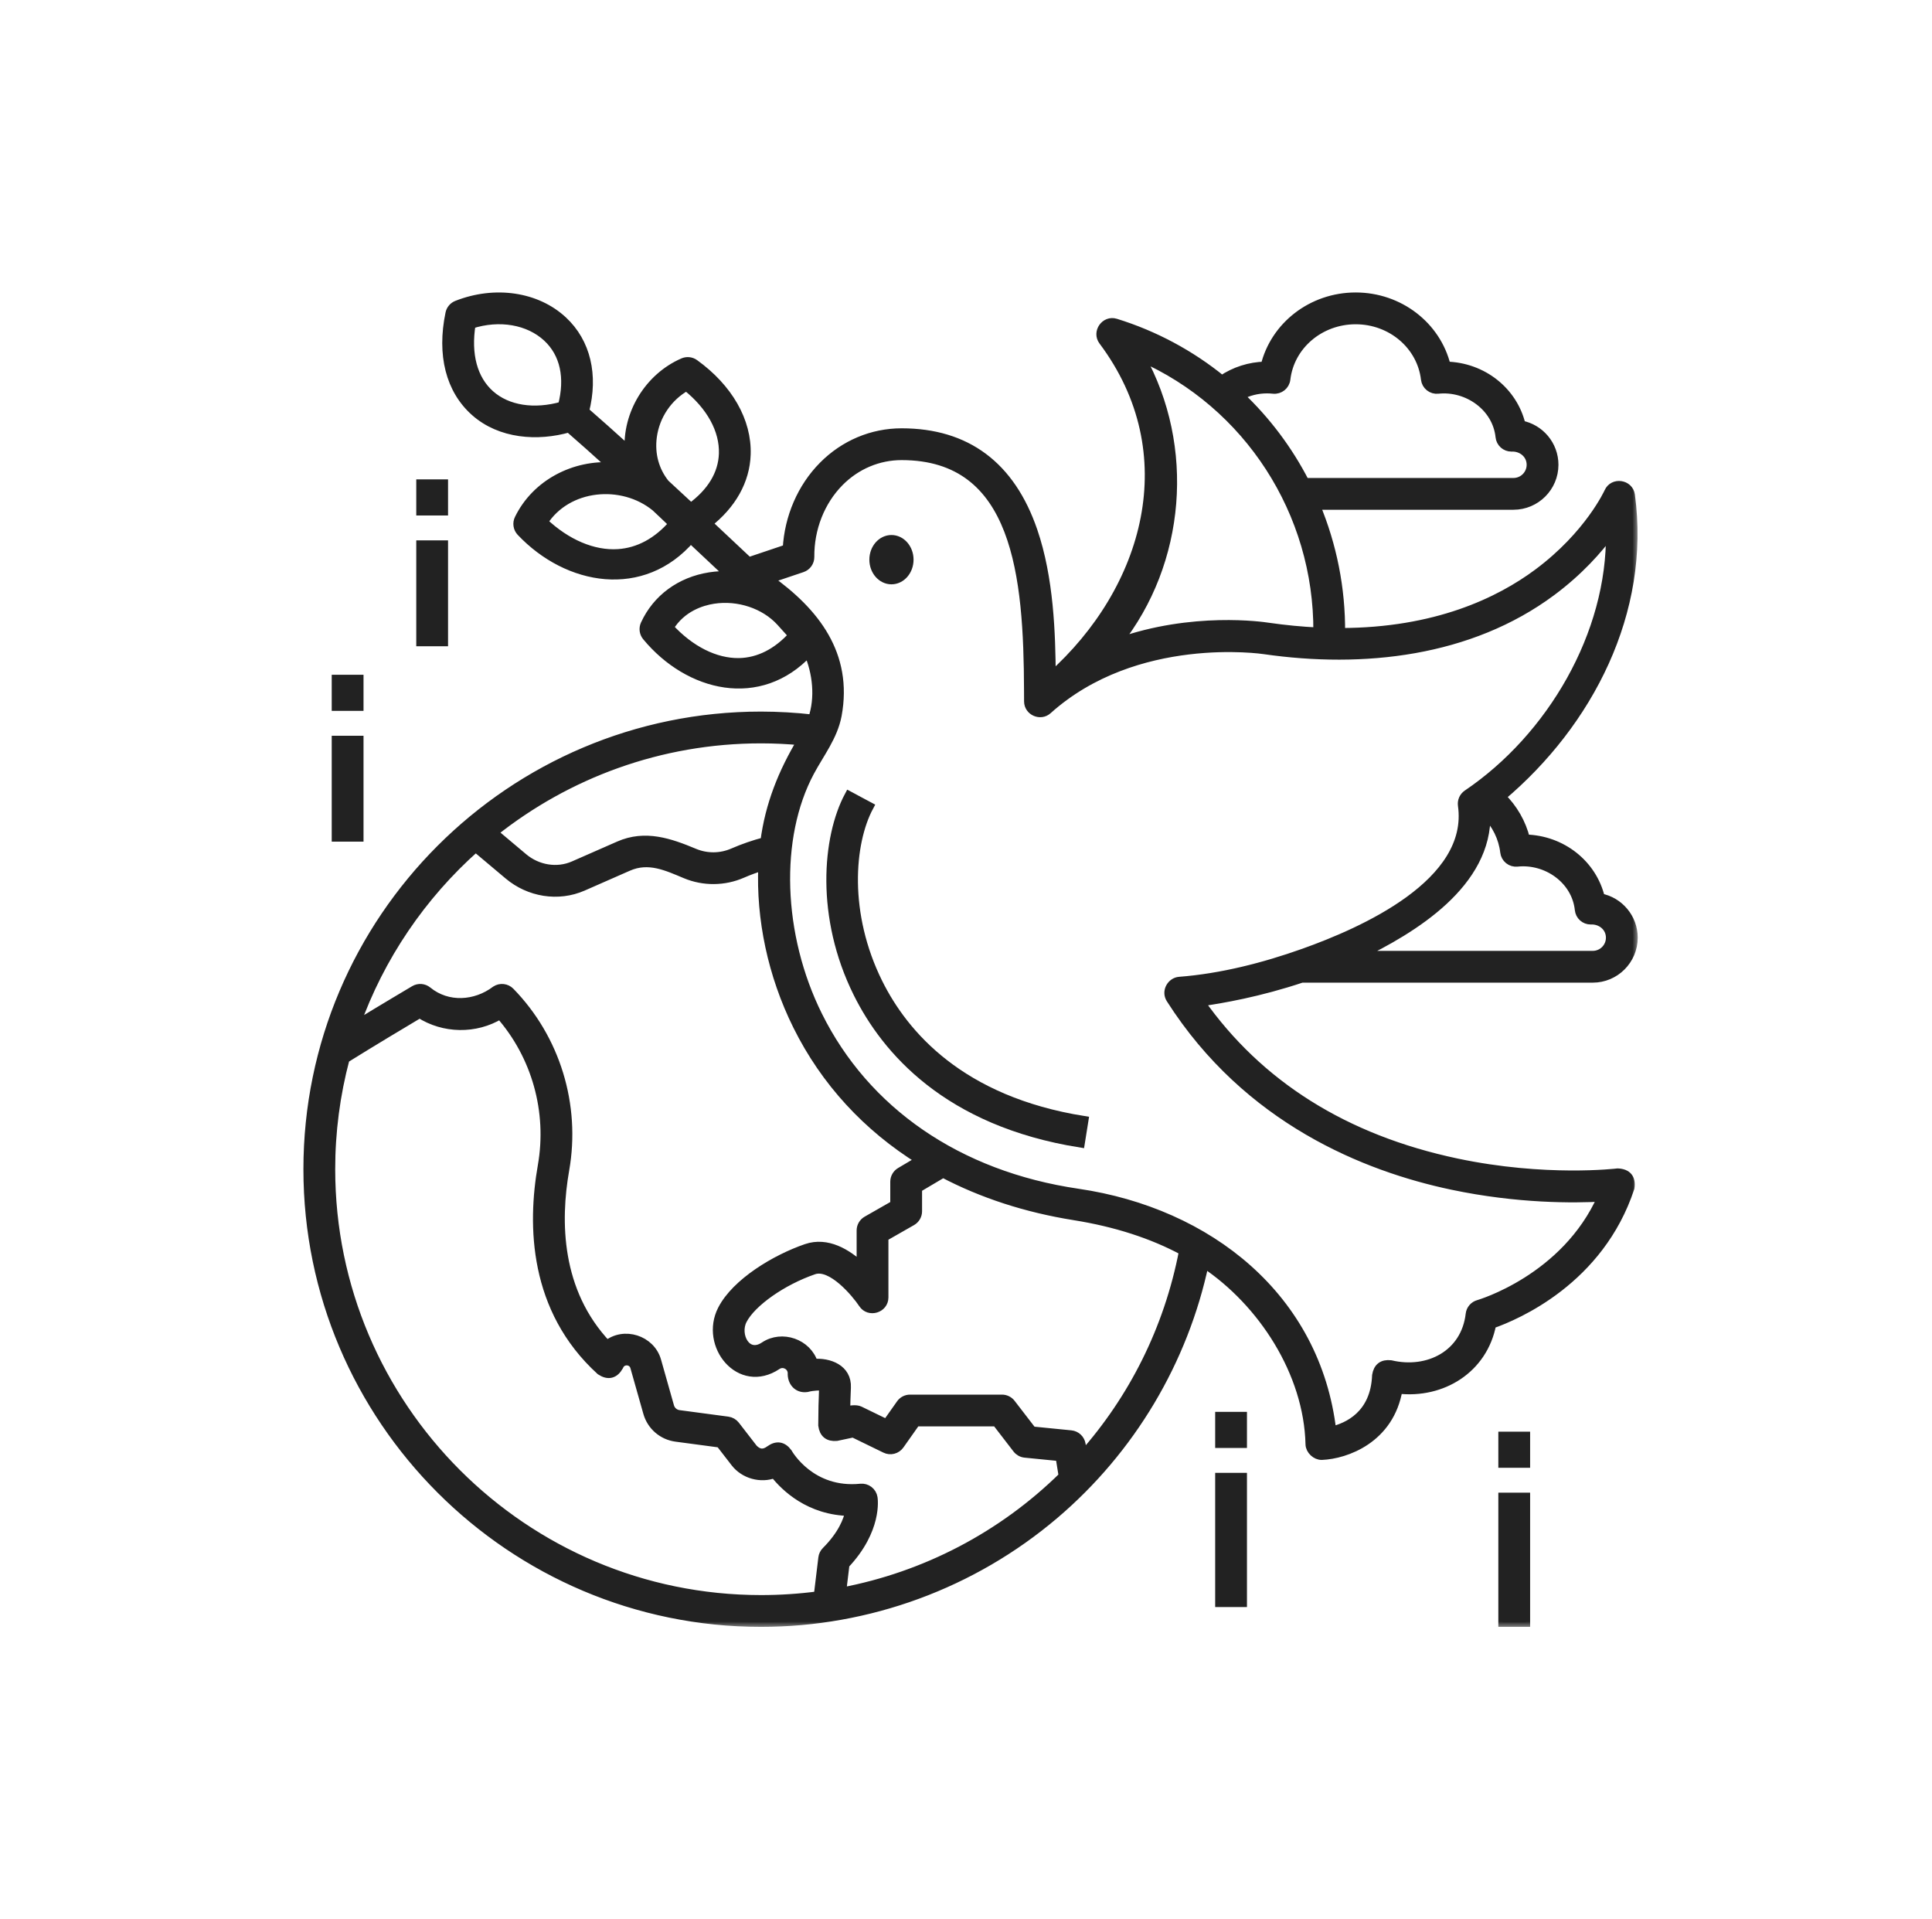 <svg width="151" height="150" viewBox="0 0 151 150" fill="none" xmlns="http://www.w3.org/2000/svg">
<mask id="path-1-outside-1_20_14566" maskUnits="userSpaceOnUse" x="23.071" y="22.214" width="105" height="105" fill="black">
<rect fill="white" x="23.071" y="22.214" width="105" height="105"/>
<path d="M84.431 89.323C74.045 87.666 69.242 82.035 67.042 77.603C64.092 71.659 64.621 65.449 66.361 62.195L67.922 63.03C66.389 65.896 65.956 71.433 68.628 76.816C70.643 80.875 75.069 86.037 84.71 87.575L84.431 89.323Z"/>
<path d="M69.674 45.309C70.43 45.309 71.044 44.606 71.044 43.739C71.044 42.872 70.43 42.169 69.674 42.169C68.917 42.169 68.304 42.872 68.304 43.739C68.304 44.606 68.917 45.309 69.674 45.309Z"/>
<path d="M126.438 91.671C126.382 91.678 120.771 92.354 113.841 90.889C105.109 89.043 98.37 84.809 93.788 78.296C95.478 78.066 98.427 77.546 101.742 76.439H124.485C126.226 76.439 127.643 75.023 127.643 73.281C127.643 71.743 126.536 70.457 125.077 70.179C124.457 67.552 122.071 65.639 119.223 65.576C118.918 64.328 118.258 63.182 117.325 62.267C124.178 56.489 128.659 47.794 127.425 38.698C127.308 37.833 126.094 37.66 125.739 38.457C125.725 38.49 124.214 41.817 120.209 44.797C117.189 47.045 112.226 49.428 104.773 49.438C104.799 46.02 104.13 42.633 102.809 39.481H118.289C120.03 39.481 121.447 38.064 121.447 36.323C121.447 34.784 120.34 33.499 118.881 33.221C118.261 30.594 115.876 28.681 113.028 28.617C112.271 25.486 109.367 23.214 105.955 23.214C102.543 23.214 99.639 25.486 98.882 28.618C97.671 28.645 96.495 29.022 95.494 29.703C93.036 27.702 90.217 26.192 87.189 25.256C86.387 25.005 85.717 25.961 86.22 26.632C92.802 35.409 89.753 46.095 82.158 52.878C82.135 49.486 81.998 45.199 80.732 41.502C78.989 36.411 75.536 33.83 70.467 33.83C68.168 33.83 65.993 34.746 64.344 36.41C62.67 38.098 61.665 40.432 61.532 42.893L58.512 43.91C57.49 42.945 56.407 41.928 55.307 40.901C57.187 39.437 58.246 37.558 58.314 35.518C58.401 32.927 56.926 30.344 54.27 28.431C54.146 28.342 54 28.286 53.848 28.27C53.695 28.253 53.541 28.277 53.401 28.338C50.728 29.498 48.988 32.346 49.181 35.254C47.849 34.046 46.647 32.973 45.684 32.138C46.408 29.316 45.806 26.765 43.993 25.073C41.94 23.157 38.69 22.676 35.714 23.848C35.578 23.902 35.457 23.989 35.362 24.101C35.267 24.214 35.202 24.348 35.172 24.492C34.499 27.731 35.196 30.459 37.132 32.174C39.12 33.935 42.01 34.139 44.474 33.432C45.416 34.248 46.599 35.303 47.912 36.493C44.9 36.277 41.908 37.806 40.569 40.557C40.49 40.719 40.462 40.901 40.49 41.079C40.517 41.257 40.598 41.422 40.721 41.553C44.388 45.433 50.246 46.438 53.979 42.083C55.042 43.075 56.093 44.06 57.088 45C56.55 44.972 56.011 45 55.479 45.082C53.186 45.44 51.343 46.794 50.424 48.797C50.354 48.949 50.328 49.117 50.35 49.282C50.372 49.447 50.44 49.603 50.546 49.731C53.841 53.714 59.38 55.055 63.178 50.973C63.873 52.556 64.091 54.54 63.512 56.201C62.174 56.048 60.828 55.97 59.48 55.968C39.956 55.968 24.071 71.852 24.071 91.377C24.071 110.902 39.956 126.786 59.48 126.786C67.872 126.786 76.01 123.797 82.396 118.371C88.379 113.287 92.508 106.351 94.121 98.729C98.685 101.765 102.258 107.27 102.392 112.868C102.399 113.321 102.859 113.754 103.313 113.738C105.175 113.662 108.613 112.459 109.265 108.558C112.719 108.963 115.92 106.967 116.582 103.479C118.538 102.795 125.012 100.034 127.389 92.827C127.496 92.093 127.179 91.708 126.438 91.671ZM38.305 30.849C36.954 29.653 36.433 27.707 36.816 25.333C39.026 24.62 41.328 25.008 42.785 26.368C44.133 27.626 44.543 29.521 43.959 31.739C41.746 32.368 39.657 32.046 38.305 30.849ZM48.31 43.271C46.362 43.397 44.259 42.498 42.462 40.793C44.333 37.859 48.638 37.481 51.248 39.621C51.352 39.719 52.303 40.612 52.632 40.935C51.404 42.364 49.922 43.168 48.31 43.271ZM53.993 39.678C53.316 39.049 52.64 38.424 51.976 37.811C51.16 36.796 50.8 35.509 50.979 34.143C51.198 32.466 52.207 30.99 53.654 30.185C55.559 31.7 56.606 33.6 56.544 35.459C56.491 37.058 55.612 38.506 53.993 39.678ZM117.611 66.594C117.638 66.826 117.755 67.038 117.937 67.183C118.119 67.329 118.351 67.397 118.583 67.372C120.885 67.128 123.194 68.732 123.441 71.101C123.464 71.319 123.567 71.52 123.729 71.667C123.892 71.813 124.103 71.894 124.322 71.894C125.134 71.85 125.872 72.43 125.872 73.282C125.872 73.65 125.726 74.002 125.466 74.263C125.205 74.523 124.853 74.669 124.485 74.669H106.135C110.455 72.594 116.287 69.032 116.131 63.575C116.951 64.398 117.478 65.46 117.611 66.594ZM99.028 30.387C99.188 30.387 99.35 30.395 99.523 30.414C100.004 30.463 100.439 30.118 100.495 29.636C100.805 26.984 103.152 24.985 105.955 24.985C108.757 24.985 111.104 26.984 111.415 29.636C111.441 29.868 111.559 30.079 111.741 30.225C111.923 30.371 112.155 30.439 112.387 30.414C114.688 30.17 116.998 31.774 117.245 34.143C117.267 34.36 117.37 34.562 117.533 34.709C117.695 34.855 117.906 34.936 118.125 34.936C118.937 34.892 119.676 35.472 119.676 36.324C119.676 36.692 119.529 37.044 119.269 37.304C119.009 37.565 118.656 37.711 118.288 37.711H101.984C100.683 35.177 98.959 32.882 96.888 30.925C97.546 30.571 98.281 30.386 99.028 30.387ZM89.126 27.864C97.549 31.561 103.062 40.014 103.006 49.397C101.761 49.338 100.454 49.215 99.08 49.017C98.761 48.967 93.209 48.136 87.309 50.252C92.328 43.929 93.056 34.917 89.126 27.864ZM57.763 51.787C55.901 51.817 53.928 50.828 52.293 49.043C53.258 47.45 54.843 46.973 55.752 46.831C57.702 46.526 59.771 47.215 61.02 48.583C61.344 48.939 61.665 49.296 61.986 49.654C60.753 51.024 59.305 51.759 57.763 51.787ZM59.48 57.738C60.539 57.738 61.606 57.791 62.667 57.891C61.181 60.364 60.156 62.906 59.785 65.783C58.933 66.006 58.1 66.294 57.292 66.645C56.816 66.852 56.303 66.961 55.784 66.966C55.264 66.97 54.749 66.87 54.27 66.67C52.344 65.866 50.431 65.196 48.379 66.097L44.843 67.65C43.525 68.229 41.986 67.952 40.893 67.032L38.551 65.062C44.299 60.481 51.575 57.738 59.48 57.738ZM64.315 121.752L63.957 124.721C62.473 124.917 60.977 125.015 59.48 125.015C40.932 125.015 25.842 109.925 25.842 91.377C25.84 88.459 26.22 85.554 26.969 82.734C28.969 81.485 31.69 79.858 32.798 79.199C34.676 80.415 37.16 80.465 39.091 79.288C41.908 82.492 43.138 86.859 42.389 91.114C41.569 95.772 41.693 102.328 46.941 107.114C47.536 107.504 48.011 107.39 48.366 106.773C48.589 106.183 49.443 106.22 49.615 106.827L50.628 110.404C50.769 110.903 51.052 111.349 51.444 111.688C51.835 112.027 52.318 112.244 52.831 112.313L56.286 112.774L57.471 114.305C58.172 115.21 59.466 115.568 60.53 115.155C61.378 116.231 63.279 118.064 66.421 118.118C66.276 118.832 65.838 119.96 64.567 121.232C64.427 121.372 64.338 121.555 64.315 121.752ZM65.776 124.428L66.037 122.26C68.601 119.547 68.248 117.154 68.231 117.051C68.195 116.828 68.075 116.628 67.896 116.491C67.717 116.353 67.492 116.289 67.268 116.312C63.383 116.704 61.632 113.667 61.561 113.541C61.171 113.016 60.71 112.943 60.178 113.323C59.712 113.675 59.277 113.641 58.871 113.221L57.464 111.403C57.321 111.219 57.112 111.098 56.881 111.067L53.065 110.558C52.894 110.535 52.733 110.463 52.603 110.35C52.472 110.237 52.378 110.088 52.331 109.922L51.319 106.345C50.855 104.708 48.76 104.03 47.437 105.122C43.474 100.944 43.429 95.419 44.133 91.421C45.022 86.367 43.428 81.171 39.868 77.522C39.724 77.375 39.535 77.283 39.331 77.26C39.127 77.238 38.921 77.287 38.749 77.399C37.177 78.589 34.982 78.743 33.407 77.455C33.267 77.34 33.094 77.271 32.913 77.257C32.732 77.244 32.552 77.286 32.395 77.379C32.364 77.397 30.019 78.787 27.766 80.162C29.688 74.745 32.961 69.962 37.177 66.22L39.754 68.387C41.36 69.738 43.616 70.123 45.555 69.272L49.092 67.718C50.701 67.011 52.122 67.692 53.588 68.304C54.288 68.595 55.04 68.742 55.799 68.735C56.557 68.729 57.306 68.57 58.002 68.267C58.531 68.037 59.072 67.838 59.624 67.671C59.447 71.776 60.354 76.178 62.331 80.161C64.497 84.525 67.78 88.077 71.942 90.662L70.373 91.59C70.241 91.668 70.131 91.78 70.055 91.913C69.978 92.047 69.938 92.198 69.938 92.352V94.149L67.756 95.395C67.62 95.472 67.508 95.584 67.429 95.719C67.351 95.854 67.309 96.008 67.309 96.164V98.997C66.201 97.962 64.651 97.01 63.022 97.57C60.614 98.397 57.531 100.247 56.451 102.353C55.031 105.119 57.83 108.626 60.731 106.688C61.224 106.358 61.897 106.7 61.923 107.293C61.889 107.966 62.327 108.533 63.051 108.438C63.535 108.31 64.152 108.276 64.379 108.359C64.335 109.369 64.312 110.379 64.309 111.39C64.39 112.018 64.746 112.307 65.377 112.256L66.685 111.979L69.203 113.205C69.392 113.297 69.608 113.319 69.811 113.266C70.014 113.214 70.193 113.091 70.314 112.92L71.585 111.119H77.878L79.497 113.221C79.57 113.317 79.663 113.396 79.768 113.455C79.874 113.514 79.99 113.55 80.111 113.562L82.853 113.834L83.101 115.368C78.353 120.041 72.322 123.195 65.776 124.428ZM84.633 113.757L84.492 112.88C84.46 112.687 84.366 112.51 84.224 112.376C84.082 112.242 83.899 112.159 83.705 112.14L80.666 111.838L79.015 109.694C78.932 109.586 78.826 109.5 78.704 109.44C78.583 109.38 78.449 109.349 78.314 109.349H71.126C70.838 109.349 70.568 109.488 70.403 109.723L69.301 111.283L67.186 110.254C66.9 110.115 66.397 110.194 66.09 110.295C66.1 109.764 66.117 109.1 66.148 108.44C66.216 106.978 64.791 106.456 63.577 106.556C63.086 104.983 61.115 104.302 59.747 105.215C58.336 106.158 57.419 104.343 58.026 103.161C58.737 101.775 61.132 100.091 63.597 99.244C64.995 98.764 66.9 101.048 67.456 101.885C67.929 102.602 69.08 102.257 69.08 101.398V96.678L71.263 95.431C71.398 95.354 71.511 95.242 71.589 95.107C71.668 94.972 71.709 94.819 71.709 94.663V92.857L73.708 91.675C76.748 93.275 80.193 94.403 83.967 95.005C87.218 95.524 90.067 96.446 92.507 97.762C91.331 103.889 88.548 109.357 84.633 113.757ZM115.552 101.951C115.383 101.998 115.231 102.095 115.116 102.229C115.002 102.363 114.93 102.528 114.91 102.703C114.548 105.853 111.638 107.36 108.686 106.66C108.063 106.593 107.7 106.868 107.597 107.486C107.474 110.598 105.332 111.551 104.084 111.843C102.871 101.415 94.447 94.751 84.246 93.257C74.817 91.875 67.616 86.825 63.917 79.374C60.802 73.099 60.551 65.441 63.291 60.317C64.066 58.867 65.111 57.557 65.425 55.901C66.303 51.154 63.695 47.837 60.067 45.255L62.685 44.373C62.862 44.314 63.016 44.2 63.124 44.048C63.232 43.896 63.29 43.713 63.288 43.526C63.268 41.3 64.112 39.16 65.601 37.657C66.916 36.331 68.644 35.601 70.468 35.601C79.571 35.601 80.364 45.076 80.392 53.958C80.393 54.257 80.394 54.544 80.396 54.82C80.401 55.569 81.316 55.974 81.873 55.473C88.768 49.28 98.704 50.751 98.815 50.768C106.52 51.88 114.867 50.98 121.266 46.218C123.413 44.62 124.904 42.931 125.873 41.608C125.99 49.573 121.243 57.648 114.686 62.078C114.549 62.171 114.44 62.301 114.372 62.452C114.304 62.604 114.281 62.772 114.304 62.936C115.168 69.042 106.508 72.845 101.887 74.49C98.794 75.591 95.463 76.443 92.176 76.696C91.566 76.742 91.125 77.472 91.496 78.055C97.533 87.53 106.781 91.207 113.475 92.622C118.643 93.714 123.045 93.671 125.216 93.548C122.372 99.965 115.623 101.931 115.552 101.951Z"/>
<path d="M32.891 42.588H34.661V50.149H32.891V42.588ZM32.891 37.821H34.661V39.929H32.891V37.821ZM26.284 57.858H28.055V65.419H26.284V57.858ZM26.284 53.091H28.055V55.199H26.284V53.091ZM117.463 117.012H119.233V126.786H117.463V117.012ZM117.463 112.245H119.233V114.353H117.463V112.245ZM95.332 115.463H97.102V125.237H95.332V115.463ZM95.332 110.696H97.102V112.804H95.332V110.696Z"/>
</mask>
<path d="M84.431 89.323C74.045 87.666 69.242 82.035 67.042 77.603C64.092 71.659 64.621 65.449 66.361 62.195L67.922 63.03C66.389 65.896 65.956 71.433 68.628 76.816C70.643 80.875 75.069 86.037 84.71 87.575L84.431 89.323Z" fill="#222222"/>
<path d="M69.674 45.309C70.43 45.309 71.044 44.606 71.044 43.739C71.044 42.872 70.43 42.169 69.674 42.169C68.917 42.169 68.304 42.872 68.304 43.739C68.304 44.606 68.917 45.309 69.674 45.309Z" fill="#222222"/>
<path d="M126.438 91.671C126.382 91.678 120.771 92.354 113.841 90.889C105.109 89.043 98.37 84.809 93.788 78.296C95.478 78.066 98.427 77.546 101.742 76.439H124.485C126.226 76.439 127.643 75.023 127.643 73.281C127.643 71.743 126.536 70.457 125.077 70.179C124.457 67.552 122.071 65.639 119.223 65.576C118.918 64.328 118.258 63.182 117.325 62.267C124.178 56.489 128.659 47.794 127.425 38.698C127.308 37.833 126.094 37.66 125.739 38.457C125.725 38.49 124.214 41.817 120.209 44.797C117.189 47.045 112.226 49.428 104.773 49.438C104.799 46.02 104.13 42.633 102.809 39.481H118.289C120.03 39.481 121.447 38.064 121.447 36.323C121.447 34.784 120.34 33.499 118.881 33.221C118.261 30.594 115.876 28.681 113.028 28.617C112.271 25.486 109.367 23.214 105.955 23.214C102.543 23.214 99.639 25.486 98.882 28.618C97.671 28.645 96.495 29.022 95.494 29.703C93.036 27.702 90.217 26.192 87.189 25.256C86.387 25.005 85.717 25.961 86.22 26.632C92.802 35.409 89.753 46.095 82.158 52.878C82.135 49.486 81.998 45.199 80.732 41.502C78.989 36.411 75.536 33.83 70.467 33.83C68.168 33.83 65.993 34.746 64.344 36.41C62.67 38.098 61.665 40.432 61.532 42.893L58.512 43.91C57.49 42.945 56.407 41.928 55.307 40.901C57.187 39.437 58.246 37.558 58.314 35.518C58.401 32.927 56.926 30.344 54.27 28.431C54.146 28.342 54 28.286 53.848 28.27C53.695 28.253 53.541 28.277 53.401 28.338C50.728 29.498 48.988 32.346 49.181 35.254C47.849 34.046 46.647 32.973 45.684 32.138C46.408 29.316 45.806 26.765 43.993 25.073C41.94 23.157 38.69 22.676 35.714 23.848C35.578 23.902 35.457 23.989 35.362 24.101C35.267 24.214 35.202 24.348 35.172 24.492C34.499 27.731 35.196 30.459 37.132 32.174C39.12 33.935 42.01 34.139 44.474 33.432C45.416 34.248 46.599 35.303 47.912 36.493C44.9 36.277 41.908 37.806 40.569 40.557C40.49 40.719 40.462 40.901 40.49 41.079C40.517 41.257 40.598 41.422 40.721 41.553C44.388 45.433 50.246 46.438 53.979 42.083C55.042 43.075 56.093 44.06 57.088 45C56.55 44.972 56.011 45 55.479 45.082C53.186 45.44 51.343 46.794 50.424 48.797C50.354 48.949 50.328 49.117 50.35 49.282C50.372 49.447 50.44 49.603 50.546 49.731C53.841 53.714 59.38 55.055 63.178 50.973C63.873 52.556 64.091 54.54 63.512 56.201C62.174 56.048 60.828 55.97 59.48 55.968C39.956 55.968 24.071 71.852 24.071 91.377C24.071 110.902 39.956 126.786 59.48 126.786C67.872 126.786 76.01 123.797 82.396 118.371C88.379 113.287 92.508 106.351 94.121 98.729C98.685 101.765 102.258 107.27 102.392 112.868C102.399 113.321 102.859 113.754 103.313 113.738C105.175 113.662 108.613 112.459 109.265 108.558C112.719 108.963 115.92 106.967 116.582 103.479C118.538 102.795 125.012 100.034 127.389 92.827C127.496 92.093 127.179 91.708 126.438 91.671ZM38.305 30.849C36.954 29.653 36.433 27.707 36.816 25.333C39.026 24.62 41.328 25.008 42.785 26.368C44.133 27.626 44.543 29.521 43.959 31.739C41.746 32.368 39.657 32.046 38.305 30.849ZM48.31 43.271C46.362 43.397 44.259 42.498 42.462 40.793C44.333 37.859 48.638 37.481 51.248 39.621C51.352 39.719 52.303 40.612 52.632 40.935C51.404 42.364 49.922 43.168 48.31 43.271ZM53.993 39.678C53.316 39.049 52.64 38.424 51.976 37.811C51.16 36.796 50.8 35.509 50.979 34.143C51.198 32.466 52.207 30.99 53.654 30.185C55.559 31.7 56.606 33.6 56.544 35.459C56.491 37.058 55.612 38.506 53.993 39.678ZM117.611 66.594C117.638 66.826 117.755 67.038 117.937 67.183C118.119 67.329 118.351 67.397 118.583 67.372C120.885 67.128 123.194 68.732 123.441 71.101C123.464 71.319 123.567 71.52 123.729 71.667C123.892 71.813 124.103 71.894 124.322 71.894C125.134 71.85 125.872 72.43 125.872 73.282C125.872 73.65 125.726 74.002 125.466 74.263C125.205 74.523 124.853 74.669 124.485 74.669H106.135C110.455 72.594 116.287 69.032 116.131 63.575C116.951 64.398 117.478 65.46 117.611 66.594ZM99.028 30.387C99.188 30.387 99.35 30.395 99.523 30.414C100.004 30.463 100.439 30.118 100.495 29.636C100.805 26.984 103.152 24.985 105.955 24.985C108.757 24.985 111.104 26.984 111.415 29.636C111.441 29.868 111.559 30.079 111.741 30.225C111.923 30.371 112.155 30.439 112.387 30.414C114.688 30.17 116.998 31.774 117.245 34.143C117.267 34.36 117.37 34.562 117.533 34.709C117.695 34.855 117.906 34.936 118.125 34.936C118.937 34.892 119.676 35.472 119.676 36.324C119.676 36.692 119.529 37.044 119.269 37.304C119.009 37.565 118.656 37.711 118.288 37.711H101.984C100.683 35.177 98.959 32.882 96.888 30.925C97.546 30.571 98.281 30.386 99.028 30.387ZM89.126 27.864C97.549 31.561 103.062 40.014 103.006 49.397C101.761 49.338 100.454 49.215 99.08 49.017C98.761 48.967 93.209 48.136 87.309 50.252C92.328 43.929 93.056 34.917 89.126 27.864ZM57.763 51.787C55.901 51.817 53.928 50.828 52.293 49.043C53.258 47.45 54.843 46.973 55.752 46.831C57.702 46.526 59.771 47.215 61.02 48.583C61.344 48.939 61.665 49.296 61.986 49.654C60.753 51.024 59.305 51.759 57.763 51.787ZM59.48 57.738C60.539 57.738 61.606 57.791 62.667 57.891C61.181 60.364 60.156 62.906 59.785 65.783C58.933 66.006 58.1 66.294 57.292 66.645C56.816 66.852 56.303 66.961 55.784 66.966C55.264 66.97 54.749 66.87 54.27 66.67C52.344 65.866 50.431 65.196 48.379 66.097L44.843 67.65C43.525 68.229 41.986 67.952 40.893 67.032L38.551 65.062C44.299 60.481 51.575 57.738 59.48 57.738ZM64.315 121.752L63.957 124.721C62.473 124.917 60.977 125.015 59.48 125.015C40.932 125.015 25.842 109.925 25.842 91.377C25.84 88.459 26.22 85.554 26.969 82.734C28.969 81.485 31.69 79.858 32.798 79.199C34.676 80.415 37.16 80.465 39.091 79.288C41.908 82.492 43.138 86.859 42.389 91.114C41.569 95.772 41.693 102.328 46.941 107.114C47.536 107.504 48.011 107.39 48.366 106.773C48.589 106.183 49.443 106.22 49.615 106.827L50.628 110.404C50.769 110.903 51.052 111.349 51.444 111.688C51.835 112.027 52.318 112.244 52.831 112.313L56.286 112.774L57.471 114.305C58.172 115.21 59.466 115.568 60.53 115.155C61.378 116.231 63.279 118.064 66.421 118.118C66.276 118.832 65.838 119.96 64.567 121.232C64.427 121.372 64.338 121.555 64.315 121.752ZM65.776 124.428L66.037 122.26C68.601 119.547 68.248 117.154 68.231 117.051C68.195 116.828 68.075 116.628 67.896 116.491C67.717 116.353 67.492 116.289 67.268 116.312C63.383 116.704 61.632 113.667 61.561 113.541C61.171 113.016 60.71 112.943 60.178 113.323C59.712 113.675 59.277 113.641 58.871 113.221L57.464 111.403C57.321 111.219 57.112 111.098 56.881 111.067L53.065 110.558C52.894 110.535 52.733 110.463 52.603 110.35C52.472 110.237 52.378 110.088 52.331 109.922L51.319 106.345C50.855 104.708 48.76 104.03 47.437 105.122C43.474 100.944 43.429 95.419 44.133 91.421C45.022 86.367 43.428 81.171 39.868 77.522C39.724 77.375 39.535 77.283 39.331 77.26C39.127 77.238 38.921 77.287 38.749 77.399C37.177 78.589 34.982 78.743 33.407 77.455C33.267 77.34 33.094 77.271 32.913 77.257C32.732 77.244 32.552 77.286 32.395 77.379C32.364 77.397 30.019 78.787 27.766 80.162C29.688 74.745 32.961 69.962 37.177 66.22L39.754 68.387C41.36 69.738 43.616 70.123 45.555 69.272L49.092 67.718C50.701 67.011 52.122 67.692 53.588 68.304C54.288 68.595 55.04 68.742 55.799 68.735C56.557 68.729 57.306 68.57 58.002 68.267C58.531 68.037 59.072 67.838 59.624 67.671C59.447 71.776 60.354 76.178 62.331 80.161C64.497 84.525 67.78 88.077 71.942 90.662L70.373 91.59C70.241 91.668 70.131 91.78 70.055 91.913C69.978 92.047 69.938 92.198 69.938 92.352V94.149L67.756 95.395C67.62 95.472 67.508 95.584 67.429 95.719C67.351 95.854 67.309 96.008 67.309 96.164V98.997C66.201 97.962 64.651 97.01 63.022 97.57C60.614 98.397 57.531 100.247 56.451 102.353C55.031 105.119 57.83 108.626 60.731 106.688C61.224 106.358 61.897 106.7 61.923 107.293C61.889 107.966 62.327 108.533 63.051 108.438C63.535 108.31 64.152 108.276 64.379 108.359C64.335 109.369 64.312 110.379 64.309 111.39C64.39 112.018 64.746 112.307 65.377 112.256L66.685 111.979L69.203 113.205C69.392 113.297 69.608 113.319 69.811 113.266C70.014 113.214 70.193 113.091 70.314 112.92L71.585 111.119H77.878L79.497 113.221C79.57 113.317 79.663 113.396 79.768 113.455C79.874 113.514 79.99 113.55 80.111 113.562L82.853 113.834L83.101 115.368C78.353 120.041 72.322 123.195 65.776 124.428ZM84.633 113.757L84.492 112.88C84.46 112.687 84.366 112.51 84.224 112.376C84.082 112.242 83.899 112.159 83.705 112.14L80.666 111.838L79.015 109.694C78.932 109.586 78.826 109.5 78.704 109.44C78.583 109.38 78.449 109.349 78.314 109.349H71.126C70.838 109.349 70.568 109.488 70.403 109.723L69.301 111.283L67.186 110.254C66.9 110.115 66.397 110.194 66.09 110.295C66.1 109.764 66.117 109.1 66.148 108.44C66.216 106.978 64.791 106.456 63.577 106.556C63.086 104.983 61.115 104.302 59.747 105.215C58.336 106.158 57.419 104.343 58.026 103.161C58.737 101.775 61.132 100.091 63.597 99.244C64.995 98.764 66.9 101.048 67.456 101.885C67.929 102.602 69.08 102.257 69.08 101.398V96.678L71.263 95.431C71.398 95.354 71.511 95.242 71.589 95.107C71.668 94.972 71.709 94.819 71.709 94.663V92.857L73.708 91.675C76.748 93.275 80.193 94.403 83.967 95.005C87.218 95.524 90.067 96.446 92.507 97.762C91.331 103.889 88.548 109.357 84.633 113.757ZM115.552 101.951C115.383 101.998 115.231 102.095 115.116 102.229C115.002 102.363 114.93 102.528 114.91 102.703C114.548 105.853 111.638 107.36 108.686 106.66C108.063 106.593 107.7 106.868 107.597 107.486C107.474 110.598 105.332 111.551 104.084 111.843C102.871 101.415 94.447 94.751 84.246 93.257C74.817 91.875 67.616 86.825 63.917 79.374C60.802 73.099 60.551 65.441 63.291 60.317C64.066 58.867 65.111 57.557 65.425 55.901C66.303 51.154 63.695 47.837 60.067 45.255L62.685 44.373C62.862 44.314 63.016 44.2 63.124 44.048C63.232 43.896 63.29 43.713 63.288 43.526C63.268 41.3 64.112 39.16 65.601 37.657C66.916 36.331 68.644 35.601 70.468 35.601C79.571 35.601 80.364 45.076 80.392 53.958C80.393 54.257 80.394 54.544 80.396 54.82C80.401 55.569 81.316 55.974 81.873 55.473C88.768 49.28 98.704 50.751 98.815 50.768C106.52 51.88 114.867 50.98 121.266 46.218C123.413 44.62 124.904 42.931 125.873 41.608C125.99 49.573 121.243 57.648 114.686 62.078C114.549 62.171 114.44 62.301 114.372 62.452C114.304 62.604 114.281 62.772 114.304 62.936C115.168 69.042 106.508 72.845 101.887 74.49C98.794 75.591 95.463 76.443 92.176 76.696C91.566 76.742 91.125 77.472 91.496 78.055C97.533 87.53 106.781 91.207 113.475 92.622C118.643 93.714 123.045 93.671 125.216 93.548C122.372 99.965 115.623 101.931 115.552 101.951Z" fill="#222222"/>
<path d="M32.891 42.588H34.661V50.149H32.891V42.588ZM32.891 37.821H34.661V39.929H32.891V37.821ZM26.284 57.858H28.055V65.419H26.284V57.858ZM26.284 53.091H28.055V55.199H26.284V53.091ZM117.463 117.012H119.233V126.786H117.463V117.012ZM117.463 112.245H119.233V114.353H117.463V112.245ZM95.332 115.463H97.102V125.237H95.332V115.463ZM95.332 110.696H97.102V112.804H95.332V110.696Z" fill="#222222"/>
<path d="M84.431 89.323C74.045 87.666 69.242 82.035 67.042 77.603C64.092 71.659 64.621 65.449 66.361 62.195L67.922 63.03C66.389 65.896 65.956 71.433 68.628 76.816C70.643 80.875 75.069 86.037 84.71 87.575L84.431 89.323Z" stroke="#222222" stroke-width="0.714" mask="url(#path-1-outside-1_20_14566)"/>
<path d="M69.674 45.309C70.43 45.309 71.044 44.606 71.044 43.739C71.044 42.872 70.43 42.169 69.674 42.169C68.917 42.169 68.304 42.872 68.304 43.739C68.304 44.606 68.917 45.309 69.674 45.309Z" stroke="#222222" stroke-width="0.714" mask="url(#path-1-outside-1_20_14566)"/>
<path d="M126.438 91.671C126.382 91.678 120.771 92.354 113.841 90.889C105.109 89.043 98.37 84.809 93.788 78.296C95.478 78.066 98.427 77.546 101.742 76.439H124.485C126.226 76.439 127.643 75.023 127.643 73.281C127.643 71.743 126.536 70.457 125.077 70.179C124.457 67.552 122.071 65.639 119.223 65.576C118.918 64.328 118.258 63.182 117.325 62.267C124.178 56.489 128.659 47.794 127.425 38.698C127.308 37.833 126.094 37.66 125.739 38.457C125.725 38.49 124.214 41.817 120.209 44.797C117.189 47.045 112.226 49.428 104.773 49.438C104.799 46.02 104.13 42.633 102.809 39.481H118.289C120.03 39.481 121.447 38.064 121.447 36.323C121.447 34.784 120.34 33.499 118.881 33.221C118.261 30.594 115.876 28.681 113.028 28.617C112.271 25.486 109.367 23.214 105.955 23.214C102.543 23.214 99.639 25.486 98.882 28.618C97.671 28.645 96.495 29.022 95.494 29.703C93.036 27.702 90.217 26.192 87.189 25.256C86.387 25.005 85.717 25.961 86.22 26.632C92.802 35.409 89.753 46.095 82.158 52.878C82.135 49.486 81.998 45.199 80.732 41.502C78.989 36.411 75.536 33.83 70.467 33.83C68.168 33.83 65.993 34.746 64.344 36.41C62.67 38.098 61.665 40.432 61.532 42.893L58.512 43.91C57.49 42.945 56.407 41.928 55.307 40.901C57.187 39.437 58.246 37.558 58.314 35.518C58.401 32.927 56.926 30.344 54.27 28.431C54.146 28.342 54 28.286 53.848 28.27C53.695 28.253 53.541 28.277 53.401 28.338C50.728 29.498 48.988 32.346 49.181 35.254C47.849 34.046 46.647 32.973 45.684 32.138C46.408 29.316 45.806 26.765 43.993 25.073C41.94 23.157 38.69 22.676 35.714 23.848C35.578 23.902 35.457 23.989 35.362 24.101C35.267 24.214 35.202 24.348 35.172 24.492C34.499 27.731 35.196 30.459 37.132 32.174C39.12 33.935 42.01 34.139 44.474 33.432C45.416 34.248 46.599 35.303 47.912 36.493C44.9 36.277 41.908 37.806 40.569 40.557C40.49 40.719 40.462 40.901 40.49 41.079C40.517 41.257 40.598 41.422 40.721 41.553C44.388 45.433 50.246 46.438 53.979 42.083C55.042 43.075 56.093 44.06 57.088 45C56.55 44.972 56.011 45 55.479 45.082C53.186 45.44 51.343 46.794 50.424 48.797C50.354 48.949 50.328 49.117 50.35 49.282C50.372 49.447 50.44 49.603 50.546 49.731C53.841 53.714 59.38 55.055 63.178 50.973C63.873 52.556 64.091 54.54 63.512 56.201C62.174 56.048 60.828 55.97 59.48 55.968C39.956 55.968 24.071 71.852 24.071 91.377C24.071 110.902 39.956 126.786 59.48 126.786C67.872 126.786 76.01 123.797 82.396 118.371C88.379 113.287 92.508 106.351 94.121 98.729C98.685 101.765 102.258 107.27 102.392 112.868C102.399 113.321 102.859 113.754 103.313 113.738C105.175 113.662 108.613 112.459 109.265 108.558C112.719 108.963 115.92 106.967 116.582 103.479C118.538 102.795 125.012 100.034 127.389 92.827C127.496 92.093 127.179 91.708 126.438 91.671ZM38.305 30.849C36.954 29.653 36.433 27.707 36.816 25.333C39.026 24.62 41.328 25.008 42.785 26.368C44.133 27.626 44.543 29.521 43.959 31.739C41.746 32.368 39.657 32.046 38.305 30.849ZM48.31 43.271C46.362 43.397 44.259 42.498 42.462 40.793C44.333 37.859 48.638 37.481 51.248 39.621C51.352 39.719 52.303 40.612 52.632 40.935C51.404 42.364 49.922 43.168 48.31 43.271ZM53.993 39.678C53.316 39.049 52.64 38.424 51.976 37.811C51.16 36.796 50.8 35.509 50.979 34.143C51.198 32.466 52.207 30.99 53.654 30.185C55.559 31.7 56.606 33.6 56.544 35.459C56.491 37.058 55.612 38.506 53.993 39.678ZM117.611 66.594C117.638 66.826 117.755 67.038 117.937 67.183C118.119 67.329 118.351 67.397 118.583 67.372C120.885 67.128 123.194 68.732 123.441 71.101C123.464 71.319 123.567 71.52 123.729 71.667C123.892 71.813 124.103 71.894 124.322 71.894C125.134 71.85 125.872 72.43 125.872 73.282C125.872 73.65 125.726 74.002 125.466 74.263C125.205 74.523 124.853 74.669 124.485 74.669H106.135C110.455 72.594 116.287 69.032 116.131 63.575C116.951 64.398 117.478 65.46 117.611 66.594ZM99.028 30.387C99.188 30.387 99.35 30.395 99.523 30.414C100.004 30.463 100.439 30.118 100.495 29.636C100.805 26.984 103.152 24.985 105.955 24.985C108.757 24.985 111.104 26.984 111.415 29.636C111.441 29.868 111.559 30.079 111.741 30.225C111.923 30.371 112.155 30.439 112.387 30.414C114.688 30.17 116.998 31.774 117.245 34.143C117.267 34.36 117.37 34.562 117.533 34.709C117.695 34.855 117.906 34.936 118.125 34.936C118.937 34.892 119.676 35.472 119.676 36.324C119.676 36.692 119.529 37.044 119.269 37.304C119.009 37.565 118.656 37.711 118.288 37.711H101.984C100.683 35.177 98.959 32.882 96.888 30.925C97.546 30.571 98.281 30.386 99.028 30.387ZM89.126 27.864C97.549 31.561 103.062 40.014 103.006 49.397C101.761 49.338 100.454 49.215 99.08 49.017C98.761 48.967 93.209 48.136 87.309 50.252C92.328 43.929 93.056 34.917 89.126 27.864ZM57.763 51.787C55.901 51.817 53.928 50.828 52.293 49.043C53.258 47.45 54.843 46.973 55.752 46.831C57.702 46.526 59.771 47.215 61.02 48.583C61.344 48.939 61.665 49.296 61.986 49.654C60.753 51.024 59.305 51.759 57.763 51.787ZM59.48 57.738C60.539 57.738 61.606 57.791 62.667 57.891C61.181 60.364 60.156 62.906 59.785 65.783C58.933 66.006 58.1 66.294 57.292 66.645C56.816 66.852 56.303 66.961 55.784 66.966C55.264 66.97 54.749 66.87 54.27 66.67C52.344 65.866 50.431 65.196 48.379 66.097L44.843 67.65C43.525 68.229 41.986 67.952 40.893 67.032L38.551 65.062C44.299 60.481 51.575 57.738 59.48 57.738ZM64.315 121.752L63.957 124.721C62.473 124.917 60.977 125.015 59.48 125.015C40.932 125.015 25.842 109.925 25.842 91.377C25.84 88.459 26.22 85.554 26.969 82.734C28.969 81.485 31.69 79.858 32.798 79.199C34.676 80.415 37.16 80.465 39.091 79.288C41.908 82.492 43.138 86.859 42.389 91.114C41.569 95.772 41.693 102.328 46.941 107.114C47.536 107.504 48.011 107.39 48.366 106.773C48.589 106.183 49.443 106.22 49.615 106.827L50.628 110.404C50.769 110.903 51.052 111.349 51.444 111.688C51.835 112.027 52.318 112.244 52.831 112.313L56.286 112.774L57.471 114.305C58.172 115.21 59.466 115.568 60.53 115.155C61.378 116.231 63.279 118.064 66.421 118.118C66.276 118.832 65.838 119.96 64.567 121.232C64.427 121.372 64.338 121.555 64.315 121.752ZM65.776 124.428L66.037 122.26C68.601 119.547 68.248 117.154 68.231 117.051C68.195 116.828 68.075 116.628 67.896 116.491C67.717 116.353 67.492 116.289 67.268 116.312C63.383 116.704 61.632 113.667 61.561 113.541C61.171 113.016 60.71 112.943 60.178 113.323C59.712 113.675 59.277 113.641 58.871 113.221L57.464 111.403C57.321 111.219 57.112 111.098 56.881 111.067L53.065 110.558C52.894 110.535 52.733 110.463 52.603 110.35C52.472 110.237 52.378 110.088 52.331 109.922L51.319 106.345C50.855 104.708 48.76 104.03 47.437 105.122C43.474 100.944 43.429 95.419 44.133 91.421C45.022 86.367 43.428 81.171 39.868 77.522C39.724 77.375 39.535 77.283 39.331 77.26C39.127 77.238 38.921 77.287 38.749 77.399C37.177 78.589 34.982 78.743 33.407 77.455C33.267 77.34 33.094 77.271 32.913 77.257C32.732 77.244 32.552 77.286 32.395 77.379C32.364 77.397 30.019 78.787 27.766 80.162C29.688 74.745 32.961 69.962 37.177 66.22L39.754 68.387C41.36 69.738 43.616 70.123 45.555 69.272L49.092 67.718C50.701 67.011 52.122 67.692 53.588 68.304C54.288 68.595 55.04 68.742 55.799 68.735C56.557 68.729 57.306 68.57 58.002 68.267C58.531 68.037 59.072 67.838 59.624 67.671C59.447 71.776 60.354 76.178 62.331 80.161C64.497 84.525 67.78 88.077 71.942 90.662L70.373 91.59C70.241 91.668 70.131 91.78 70.055 91.913C69.978 92.047 69.938 92.198 69.938 92.352V94.149L67.756 95.395C67.62 95.472 67.508 95.584 67.429 95.719C67.351 95.854 67.309 96.008 67.309 96.164V98.997C66.201 97.962 64.651 97.01 63.022 97.57C60.614 98.397 57.531 100.247 56.451 102.353C55.031 105.119 57.83 108.626 60.731 106.688C61.224 106.358 61.897 106.7 61.923 107.293C61.889 107.966 62.327 108.533 63.051 108.438C63.535 108.31 64.152 108.276 64.379 108.359C64.335 109.369 64.312 110.379 64.309 111.39C64.39 112.018 64.746 112.307 65.377 112.256L66.685 111.979L69.203 113.205C69.392 113.297 69.608 113.319 69.811 113.266C70.014 113.214 70.193 113.091 70.314 112.92L71.585 111.119H77.878L79.497 113.221C79.57 113.317 79.663 113.396 79.768 113.455C79.874 113.514 79.99 113.55 80.111 113.562L82.853 113.834L83.101 115.368C78.353 120.041 72.322 123.195 65.776 124.428ZM84.633 113.757L84.492 112.88C84.46 112.687 84.366 112.51 84.224 112.376C84.082 112.242 83.899 112.159 83.705 112.14L80.666 111.838L79.015 109.694C78.932 109.586 78.826 109.5 78.704 109.44C78.583 109.38 78.449 109.349 78.314 109.349H71.126C70.838 109.349 70.568 109.488 70.403 109.723L69.301 111.283L67.186 110.254C66.9 110.115 66.397 110.194 66.09 110.295C66.1 109.764 66.117 109.1 66.148 108.44C66.216 106.978 64.791 106.456 63.577 106.556C63.086 104.983 61.115 104.302 59.747 105.215C58.336 106.158 57.419 104.343 58.026 103.161C58.737 101.775 61.132 100.091 63.597 99.244C64.995 98.764 66.9 101.048 67.456 101.885C67.929 102.602 69.08 102.257 69.08 101.398V96.678L71.263 95.431C71.398 95.354 71.511 95.242 71.589 95.107C71.668 94.972 71.709 94.819 71.709 94.663V92.857L73.708 91.675C76.748 93.275 80.193 94.403 83.967 95.005C87.218 95.524 90.067 96.446 92.507 97.762C91.331 103.889 88.548 109.357 84.633 113.757ZM115.552 101.951C115.383 101.998 115.231 102.095 115.116 102.229C115.002 102.363 114.93 102.528 114.91 102.703C114.548 105.853 111.638 107.36 108.686 106.66C108.063 106.593 107.7 106.868 107.597 107.486C107.474 110.598 105.332 111.551 104.084 111.843C102.871 101.415 94.447 94.751 84.246 93.257C74.817 91.875 67.616 86.825 63.917 79.374C60.802 73.099 60.551 65.441 63.291 60.317C64.066 58.867 65.111 57.557 65.425 55.901C66.303 51.154 63.695 47.837 60.067 45.255L62.685 44.373C62.862 44.314 63.016 44.2 63.124 44.048C63.232 43.896 63.29 43.713 63.288 43.526C63.268 41.3 64.112 39.16 65.601 37.657C66.916 36.331 68.644 35.601 70.468 35.601C79.571 35.601 80.364 45.076 80.392 53.958C80.393 54.257 80.394 54.544 80.396 54.82C80.401 55.569 81.316 55.974 81.873 55.473C88.768 49.28 98.704 50.751 98.815 50.768C106.52 51.88 114.867 50.98 121.266 46.218C123.413 44.62 124.904 42.931 125.873 41.608C125.99 49.573 121.243 57.648 114.686 62.078C114.549 62.171 114.44 62.301 114.372 62.452C114.304 62.604 114.281 62.772 114.304 62.936C115.168 69.042 106.508 72.845 101.887 74.49C98.794 75.591 95.463 76.443 92.176 76.696C91.566 76.742 91.125 77.472 91.496 78.055C97.533 87.53 106.781 91.207 113.475 92.622C118.643 93.714 123.045 93.671 125.216 93.548C122.372 99.965 115.623 101.931 115.552 101.951Z" stroke="#222222" stroke-width="0.714" mask="url(#path-1-outside-1_20_14566)"/>
<path d="M32.891 42.588H34.661V50.149H32.891V42.588ZM32.891 37.821H34.661V39.929H32.891V37.821ZM26.284 57.858H28.055V65.419H26.284V57.858ZM26.284 53.091H28.055V55.199H26.284V53.091ZM117.463 117.012H119.233V126.786H117.463V117.012ZM117.463 112.245H119.233V114.353H117.463V112.245ZM95.332 115.463H97.102V125.237H95.332V115.463ZM95.332 110.696H97.102V112.804H95.332V110.696Z" stroke="#222222" stroke-width="0.714" mask="url(#path-1-outside-1_20_14566)"/>
</svg>
